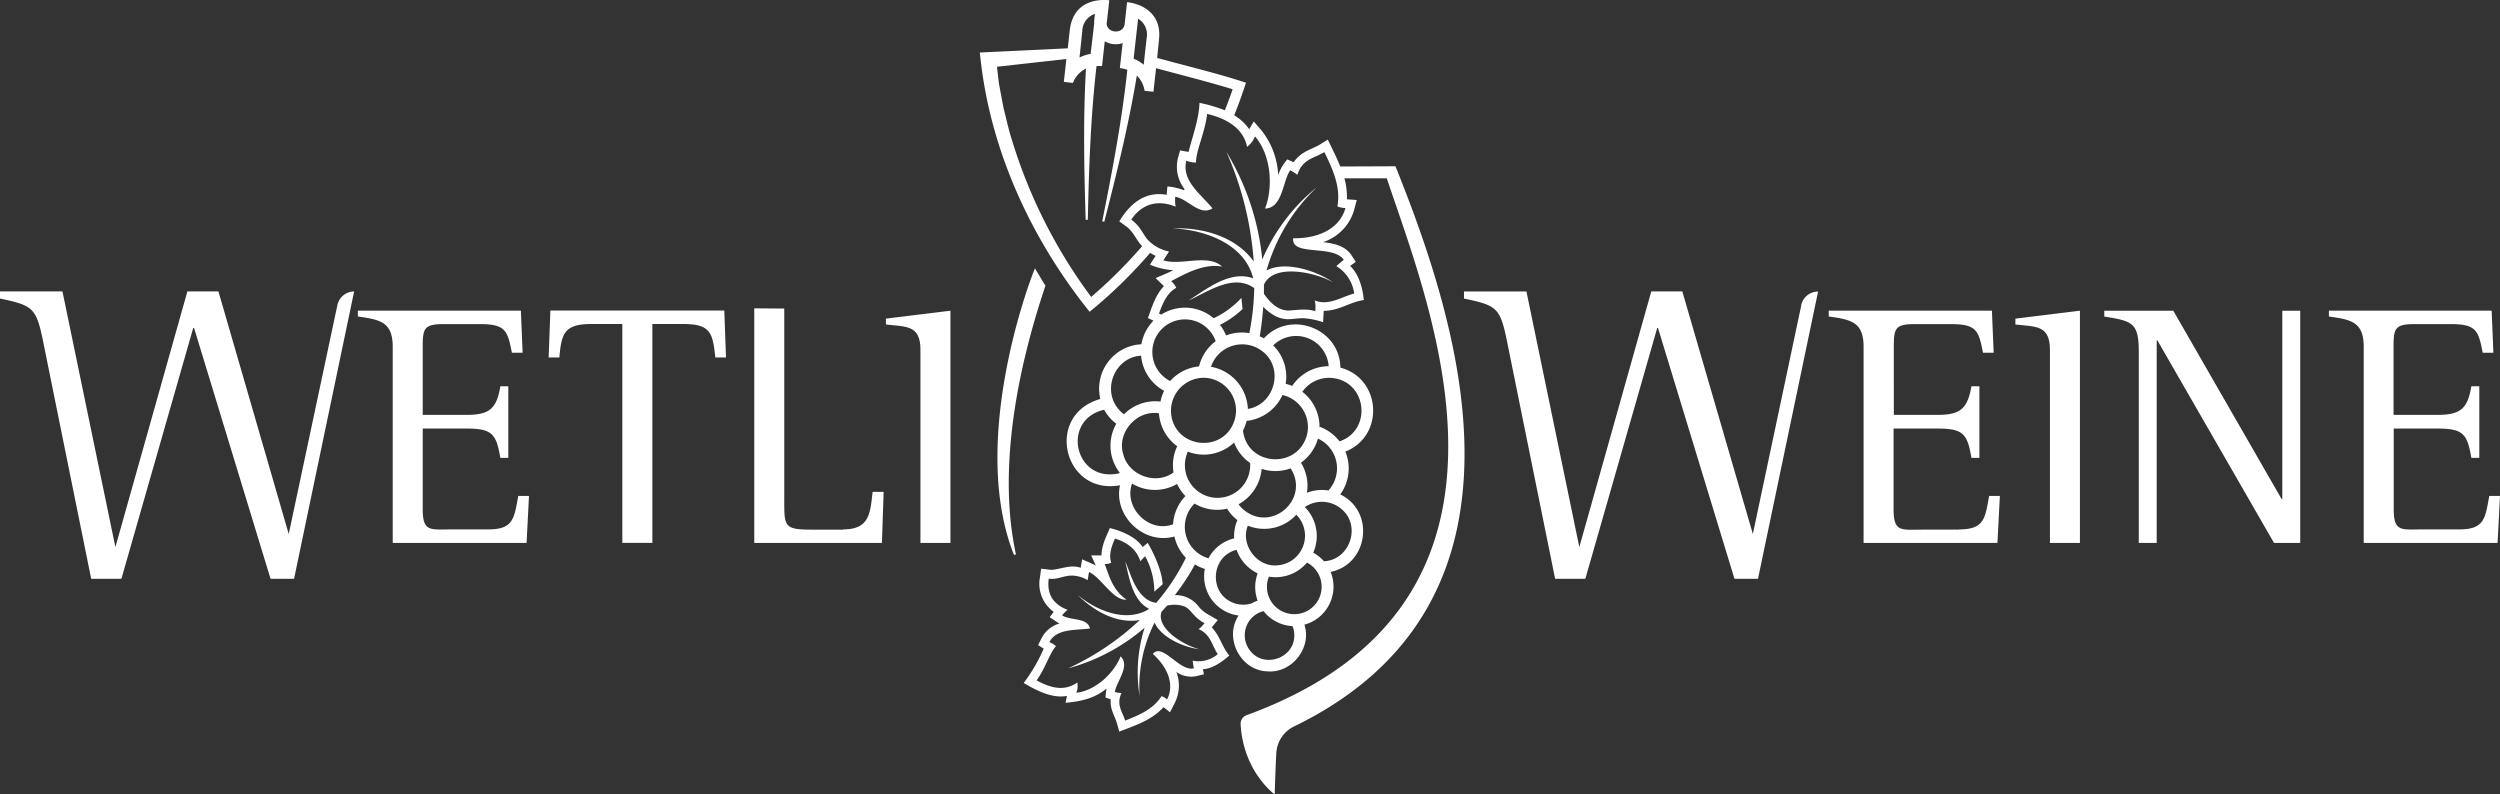 <svg xmlns="http://www.w3.org/2000/svg" viewBox="0 0 548.35 174.21"><rect x="0" y="0" width="548.35" height="174.21" fill="#333333" stroke="none"/><defs><style>.cls-1{fill:#fff;}</style></defs><g id="Layer_2" data-name="Layer 2"><g id="Ebene_1" data-name="Ebene 1"><path class="cls-1" d="M293.35,45.24c.77-4.3-1.06-8.15-2.86-11.88-2.14,1.33-4.83,1.47-5.93,5a7.41,7.41,0,0,0-1.56-1c-1.63,2.18-1.64,8.35-5.54,8.38,1.69-4.11,1.62-11.37-2.18-15.82a5.39,5.39,0,0,1-1.75,2.29c-.84-4.26-4.84-6.32-8.76-7.22-.43,4-2.44,8-2.44,10.67a5.94,5.94,0,0,1-2.12-.42c-1.11,4.47,3.31,7.42,5.74,10.47-2.85,1.78-5.39-2.12-8.18-2.55a9.88,9.88,0,0,0,.09,2.18c-3.71-1.55-7.31-.79-9.73,2.84,2,1.43,2.46,3.07,3.63,4.42a8.71,8.71,0,0,0,4.66,2.56l-1.25,1.93c3.75,1.27,9.79-1.52,12.88,1.38-4.29-.82-9,2.11-11.18,3.2A4,4,0,0,1,258,63.14c-2.05,1.09-3,3.47-3.79,5.64l.5.22a9.7,9.7,0,0,1,11.49.8,19.22,19.22,0,0,0,6.09-4.47c.06.61.19,1.85.25,2.46a20.93,20.93,0,0,1-4.95,3.47,9.51,9.51,0,0,1,1.33,2.32,9.61,9.61,0,0,1,5.11-.5,57.78,57.78,0,0,0,1.08-9.88c-4.56-3.27-10.1.76-14.43,2.72,4.13-2.6,9.08-6.69,14.2-4.87-1.85-7.58-10.74-10.72-17.69-10.94,6.46-.32,13.94,1.77,17.8,7.25a71.56,71.56,0,0,0-6-24.06,56,56,0,0,1,7.88,23.61,41.08,41.08,0,0,1,12-15.86,40,40,0,0,0-11.07,18.29c4.13-2.25,11.23.17,14.56,2.58-3.62-2.11-13-4.3-15.13.53,0,.65,0,1.31,0,2,1.43,2,3,3.57,5.33,3.67,1.76-.08,3.9-.5,5.92.12a6.62,6.62,0,0,0-.1-2.34c3.09,1.24,5.8-.78,8.65-1.52a8.29,8.29,0,0,0-3.91-6A18.66,18.66,0,0,1,294.75,57c-2.32-3.44-11.57-.69-11.1-4.74,5.54.08,10.21-2.1,11.46-6.63a4.87,4.87,0,0,1-1.76-.35M265.62,80.45a9.81,9.81,0,0,1,8.09,9.25c6-1,8-9.12,3.1-12.71a7.21,7.21,0,0,0-11.19,3.46m13.65-4.68A9.58,9.58,0,0,1,282,84.18a10.4,10.4,0,0,1,1.43.47,9.71,9.71,0,0,1,8-4.33,7.15,7.15,0,0,0-12.17-4.55m6.39,10.16a9.71,9.71,0,0,1,3.77,7.91l.08-.22a9.7,9.7,0,0,1,4.31,3.19c7.12-2.42,6.08-12.88-1.34-13.87a7.12,7.12,0,0,0-6.82,3m.56,25.29a9,9,0,0,1,1.83,10,8.59,8.59,0,0,1,2.35,1.87c5.56-.22,8.19-7.51,4.07-11.25a6.61,6.61,0,0,0-8.25-.63m.47,12.18a9,9,0,0,1-8.36,3.08,6,6,0,1,0,8.36-3.08m-3.18,13.93a8.58,8.58,0,0,1-6.35-3.29,5.46,5.46,0,0,0-2.81,8.85c3,3.65,9.33,1.53,9.54-3.2a5.38,5.38,0,0,0-.38-2.36m-8.83-5.06a7.07,7.07,0,0,1,1.13-.5l.06,0a8.58,8.58,0,0,1,0-6,9.1,9.1,0,0,1-4.63-5.17c-5.7,1.39-6.18,9.67-.62,11.66a6,6,0,0,0,4,.06m-9.57-9.82a8.69,8.69,0,0,1,5.66-4.42,8.78,8.78,0,0,1,.71-4,9.33,9.33,0,0,1-2.26-2.51,9.53,9.53,0,0,1-7.13-1.12,7.18,7.18,0,0,0,3,12m-5-13.63a9.86,9.86,0,0,1-1.84-2.67,9.69,9.69,0,0,1-9.88-.09c-1.87,5.3,3.7,10.93,9,8.94a9.75,9.75,0,0,1,2.7-6.18m-13.67-9.39c1,4.75,7.16,7.11,11.07,4.19a9.69,9.69,0,0,1,.81-5.74,9.72,9.72,0,0,1-4-7.22c-4.78-.81-9.18,4.09-7.9,8.77m-.67,4.31a9.7,9.7,0,0,1-.79-10.8,9.43,9.43,0,0,1-2.66-3.07c-9.48,2.16-6.53,15.9,3,14a3.19,3.19,0,0,0,.44-.13M245.54,90a7.27,7.27,0,0,0,1,.87,9.66,9.66,0,0,1,8-2.79,10,10,0,0,1,.8-2.36,9.71,9.71,0,0,1-5.05-7.7c-5.87.31-8.78,7.77-4.69,12M264,82.86a7.24,7.24,0,0,0-7,8.73c1.42,6.65,10.76,7.6,13.48,1.39A7.18,7.18,0,0,0,264,82.86m6.68,14.21a9.68,9.68,0,0,1-10.14,2,7.16,7.16,0,1,0,13.66,2.48,9.61,9.61,0,0,1-3.52-4.5M281.3,86.64a9.8,9.8,0,0,1-7.86,5.68,9.61,9.61,0,0,1-.8,2.13c.92,7.89,12.1,8.54,14.05.86a7.21,7.21,0,0,0-5.39-8.67m1.78,16.09a9.67,9.67,0,0,1-6.35.11,9.78,9.78,0,0,1-5.06,7.76,5.59,5.59,0,0,0,1.15,1.23c6.13,5.1,14.58-2.43,10.26-9.1M280.19,124a6.51,6.51,0,0,0,4.14-11.1,9.56,9.56,0,0,1-10.63,2.4c-1.69,4.17,2,9.15,6.49,8.7m6.47-15.91a9,9,0,0,1,4.71-.51,7.18,7.18,0,0,0-2.29-11.38,9.83,9.83,0,0,1-3.73,5.3,9.53,9.53,0,0,1,1.31,6.59m-30-24.51A9.68,9.68,0,0,1,263,80.37a9.76,9.76,0,0,1,3.65-5.53,7.15,7.15,0,1,0-9.93,8.77M250.51,54c-1.41-1.5-1.8-3.11-3.5-4.35l-1.51-1.1c2.46-4.06,5.82-6.65,10.39-5.82l.17-1.83a13,13,0,0,1,3.62.82l.15-.23a8,8,0,0,1-1.46-6.83l.47-1.67,1.86.33c.88-3.47,2.26-7.14,2.4-10.76a33,33,0,0,1,5.56,1.63q.91-2.28,1.71-4.61c-4.69-1.46-12-3.33-16.8-4.62L253,20.12l-1.95-.2a5.82,5.82,0,0,0-1.7-3.34c-1.79,10.83-4.41,21.45-7.14,32.07l-.45-.11c2.21-11,4.32-22.08,5.51-33.23a7.92,7.92,0,0,0-1.64-.38l.61-5.47a4.8,4.8,0,0,1-3.92-.4l-.6,5.44a6.15,6.15,0,0,0-1.21,0c-1.29,11.16-1.67,22.47-1.91,33.71h-.47c-.34-11.06-.57-22.11.07-33.17a5.76,5.76,0,0,0-2.86,3.15l-2-.24.56-5-15.23,1.69c.16,1.34.35,2.92.44,3.71l1,5.33c.53,2,1.18,5.06,1.84,7a112.73,112.73,0,0,0,17.39,34.45A105.08,105.08,0,0,0,250.51,54M236.78,12.62a8.64,8.64,0,0,1,2.44-.8L240,5.16c0-.2,0-.4,0-.6H240l.16-1.52a4.05,4.05,0,0,0-2.77,3.79Zm11.87.25a8.27,8.27,0,0,1,2.21,1.33l.64-5.8a4.1,4.1,0,0,0-1.15-3.76,4.77,4.77,0,0,0-.72-.53Zm57.78,24.46c13.64,34.19,33.32,94.88-22.58,122a6.91,6.91,0,0,0-3.88,5.55c-.14,1.54-.38,9.37-.38,9.37s-6.87-4.94-7.47-15.37a2,2,0,0,1,1.27-2c67.2-24.49,40.52-88.57,30.79-117.77l-9.3,0a15.48,15.48,0,0,1,.55,4.6l2.16.16L297,46.11a10.48,10.48,0,0,1-6.8,7c2.4.28,4.84.81,6.18,2.8l1,1.53-1.24.89c1.93,1.86,2.73,4.74,3,7.48-3.1.44-5.43,2.37-8.8,2.37v.16l-.14,2.33a17.48,17.48,0,0,0-4.37-.88c-1.16,0-2.17.22-3.31.22-2.23,0-3.95-1.24-5.45-2.71a63.24,63.24,0,0,1-.76,6.46,9.69,9.69,0,0,1,.91.46C283,67.91,293.88,72,294,80.64c9,2.36,9.76,15,1.09,18.41a9.67,9.67,0,0,1-1.12,9.39c7.7,3.75,6.18,15.31-2.11,17a8.64,8.64,0,0,1-5.75,11.58c1.69,5.12-2.85,10.76-8.21,10.23-5.86-.21-9.49-7.4-6.22-12.24a8.66,8.66,0,0,1-7.41-10.22,9.37,9.37,0,0,1-2.17-1,47.49,47.49,0,0,1-4.42,6.75,6.26,6.26,0,0,1,5.15,2.4,7.15,7.15,0,0,0,2.19,1.85L267.1,136l-1.31,1.62c1.83,1.92,2.18,4.15,3.85,6.17-1.65,1.43-3.68,2.87-5.8,3l.23,1.11-1.8.43a5.65,5.65,0,0,1-4.25-.95,8.37,8.37,0,0,1-.33,6.76l-1.06,2.09-1.42-1.12c-2.75,3-6.32,4-9.7,5.37l-.57-2c-.53-1.66-1.49-2.91-1.31-5.09l-1.14-.39c0-.38.14-1.66.23-2-2.52,2.16-5.76,2.9-9,3.14l.3-1.5c-3.09.6-6.49-1.05-9.48-2.84a37.36,37.36,0,0,0,4.39-7.52l-1.24-.79.79-1.55a6.3,6.3,0,0,1,3.9-3.18c-.35-.16-1.8-1.17-2.15-1.39l.88-1.17a7.58,7.58,0,0,1-3-7.6l.25-1.85c.38,0,2,.25,2.35.24,2.07-.18,4.15-1.2,6.33-.46l.31-1.85c.57.27,2.51,1.06,3,1.4l-1-2.26,2.23,0c.15-2.6,1.08-4.08,1.85-6,2.77.69,5.78,2,7.2,4.17l1.11-.91c1.62,2.74,3.17,6.49,3.27,9.08l-1.83,1.62a15.93,15.93,0,0,0-2-7.75,7.86,7.86,0,0,0-1.05,1.1c-.85-2.67-2.88-4.16-5.58-5-.71,1.66-1.41,3.57-.81,5.29a3,3,0,0,1-1.45.29c.84,1.87,1.45,5.5,4.79,7.81-2.88.31-5.57-4.9-8.22-6.06l-.29,1.79a7,7,0,0,0-3.62-1c-1.57,0-3.1.94-4.92.68-.44,3.27.85,5.59,4.14,6.83a6.92,6.92,0,0,0-1.21,1.21c1.79,1.2,5.52.4,6.12,2.88-3.32.44-7.37,0-8.91,3a4.62,4.62,0,0,1,1.45.88c-1.4,1.53-2.39,5-4.26,7.5,3.1,1.68,6.06,2.48,8.94.47a4.25,4.25,0,0,1-.21,2.26c4.58-.56,8.48-4.74,9.69-8,2.25,2.09-1,5.68-1.24,7.82a5.66,5.66,0,0,0,1.45.23c-1.23,2.63.26,4.15.79,6.05,3.09-1.22,6.14-2.47,8-5.37a3.75,3.75,0,0,1,1.21.73c1.66-3.31.18-7-3.13-10,2.12-2.54,5.9,4,9,3.16-.11-.57-.2-1.13-.25-1.67a6.47,6.47,0,0,0,5.49-1.43c-1.29-1.89-1.53-4.36-4.21-5.49a5.22,5.22,0,0,0,1.3-1.31c-2.54-1.32-3-3.23-4.56-3.72a6.86,6.86,0,0,0-3.63-.13c-.4.46-.82.91-1.24,1.36-1.24,3.77,5.18,7.47,8.34,8.22-3.23-.38-8.39-2.48-9.85-5.86a31.4,31.4,0,0,0-3.29,16.13,32.52,32.52,0,0,1,1.1-15,42.87,42.87,0,0,1-16.77,8.91h0A58.79,58.79,0,0,0,250,136c-5.16.87-10.09-2-13.65-5.52,4.13,3.44,10.67,6.23,15.71,3.08-3.69-1.9-4.34-6.74-5.26-10.41.47,1,.82,2.06,1.23,3.08,1,2.56,2.59,5.6,5.57,6a45.49,45.49,0,0,0,6.51-9.89,9.59,9.59,0,0,1-2.51-4.67c-6.65,1.91-13.42-4.47-11.94-11.23-12.45,2.27-16.6-15.49-4.31-18.93a9.75,9.75,0,0,1,9-12A9.78,9.78,0,0,1,253,70.34l-1.21-.58c.87-2.41,1.62-5,3.5-7L253.48,61c.91-.41,3-1.24,3.83-1.74a15.44,15.44,0,0,1-5.09-1.21l1.26-1.93a9.22,9.22,0,0,1-1.2-.66A106.37,106.37,0,0,1,239,68.39h0c-12.67-15.77-21.57-34.92-23.89-55.09l-.2-1.78,1.77-.09,17.52-.83.45-4.06c.71-5.63,5-6.82,8.66-6.49l-.58,5.25c.3,2.12,3.7,2.17,3.95,0h0l.53-4.83c3.26.36,7.67,2.48,7,8.23L253.79,13l.07-.28c5.86,1.61,13.71,3.51,19.43,5.42-.77,2.41-1.63,4.8-2.58,7.15A10.4,10.4,0,0,1,274,28.35l1-1.71,1.72,2a16.9,16.9,0,0,1,3.63,9.75,10.65,10.65,0,0,1,2-3.43l1.4.62c1.67-2.39,3.7-2.69,5.69-3.84l1.8-1.12c.91,1.91,1.94,3.88,2.73,5.9l12.09-.05ZM546,108.78c-.9,4.85-1,7.34-6.58,7.34h-8.17c-4.47,0-6.21.61-6.21-4.38V94h9.61c5.68,0,6.51,1.21,7.42,6.43h1.74V84.72h-1.74c-.83,4.84-2.27,6.28-7.42,6.28H525V76.09c0-4.08.31-5,4.62-5h7.94c5.6,0,6.06,1.44,7,6.28h2.34l-.38-9.23H510.82v1.28c4.92.69,7.64,1.21,7.64,6.66v43h29.36l.53-10.3Zm-45.4.69h-.15L476.69,68.15H461.55v1.28c6,1,7.57,1.21,7.57,7.65v42h3.93V74.66h.15l25.58,44.42h5.75V68.15H500.6Zm-58.54-38.3c4.46.53,7.57.08,7.57,5.6v42.31h6.58V68.15l-14.15,1.74Zm-12.34,45h-8.17c-4.47,0-6.21.61-6.21-4.38V94H425c5.68,0,6.51,1.21,7.42,6.43h1.74V84.72h-1.74C431.54,89.56,430.1,91,425,91h-9.61V76.09c0-4.08.3-5,4.62-5h7.94c5.6,0,6.06,1.44,7,6.28h2.34l-.38-9.23H401.12v1.28c4.91.69,7.64,1.21,7.64,6.66v43h29.36l.53-10.3H436.3c-.9,4.85-1,7.34-6.58,7.34M229.27,62.62,227,58.86c-2.32,5.66-14,39-4.64,62.73a.24.24,0,0,0,.45-.13c-3.75-17.37-.33-38.47,6.51-58.84m-35,8.55c4.47.53,7.57.08,7.57,5.6v42.31h6.58V68.15l-14.15,1.74Zm-9.36,45h-6.73c-6.28,0-6.21-.6-6.21-6.65V67.68l-6.58-.05v51.45h28l.38-11.2H191.4c-.53,4.76-.68,8.24-6.51,8.24m-64.17-48-.38,10.29h2.35c.45-5.22,1.06-7.34,7-7.34h6.81v48h6.59v-48h6.81c6,0,6.43,2,7,7.34h2.34l-.37-10.29Zm-13.62,48H98.93c-4.47,0-6.21.61-6.21-4.38V94h9.61c5.68,0,6.51,1.21,7.42,6.43h1.74V84.72h-1.74c-.83,4.84-2.27,6.28-7.42,6.28H92.72V76.09c0-4.08.3-5,4.62-5h7.94c5.6,0,6.06,1.44,7,6.28h2.35l-.38-9.23H78.49v1.28c4.92.69,7.65,1.21,7.65,6.66v43H115.5l.53-10.3h-2.35c-.91,4.85-1,7.34-6.58,7.34m288-49.19-10.63,50.2L369,63.92h-6.81L346.41,120l-11.6-56.07h-13.7v1.56c7.09,1.48,7.92,1.94,9.39,9.13l10.6,52.33h6.63l15.76-55h.18l16.77,55h5.16l13.18-63a3.79,3.79,0,0,0-3.71,3m-317.4-3-13.17,63H59.34l-16.77-55h-.19l-15.75,55H20L9.4,74.61C7.92,67.42,7.09,67,0,65.48V63.92H13.7L25.31,120,41.1,63.92h6.81l15.42,53.21L74,66.93a3.79,3.79,0,0,1,3.71-3"></path></g></g></svg>